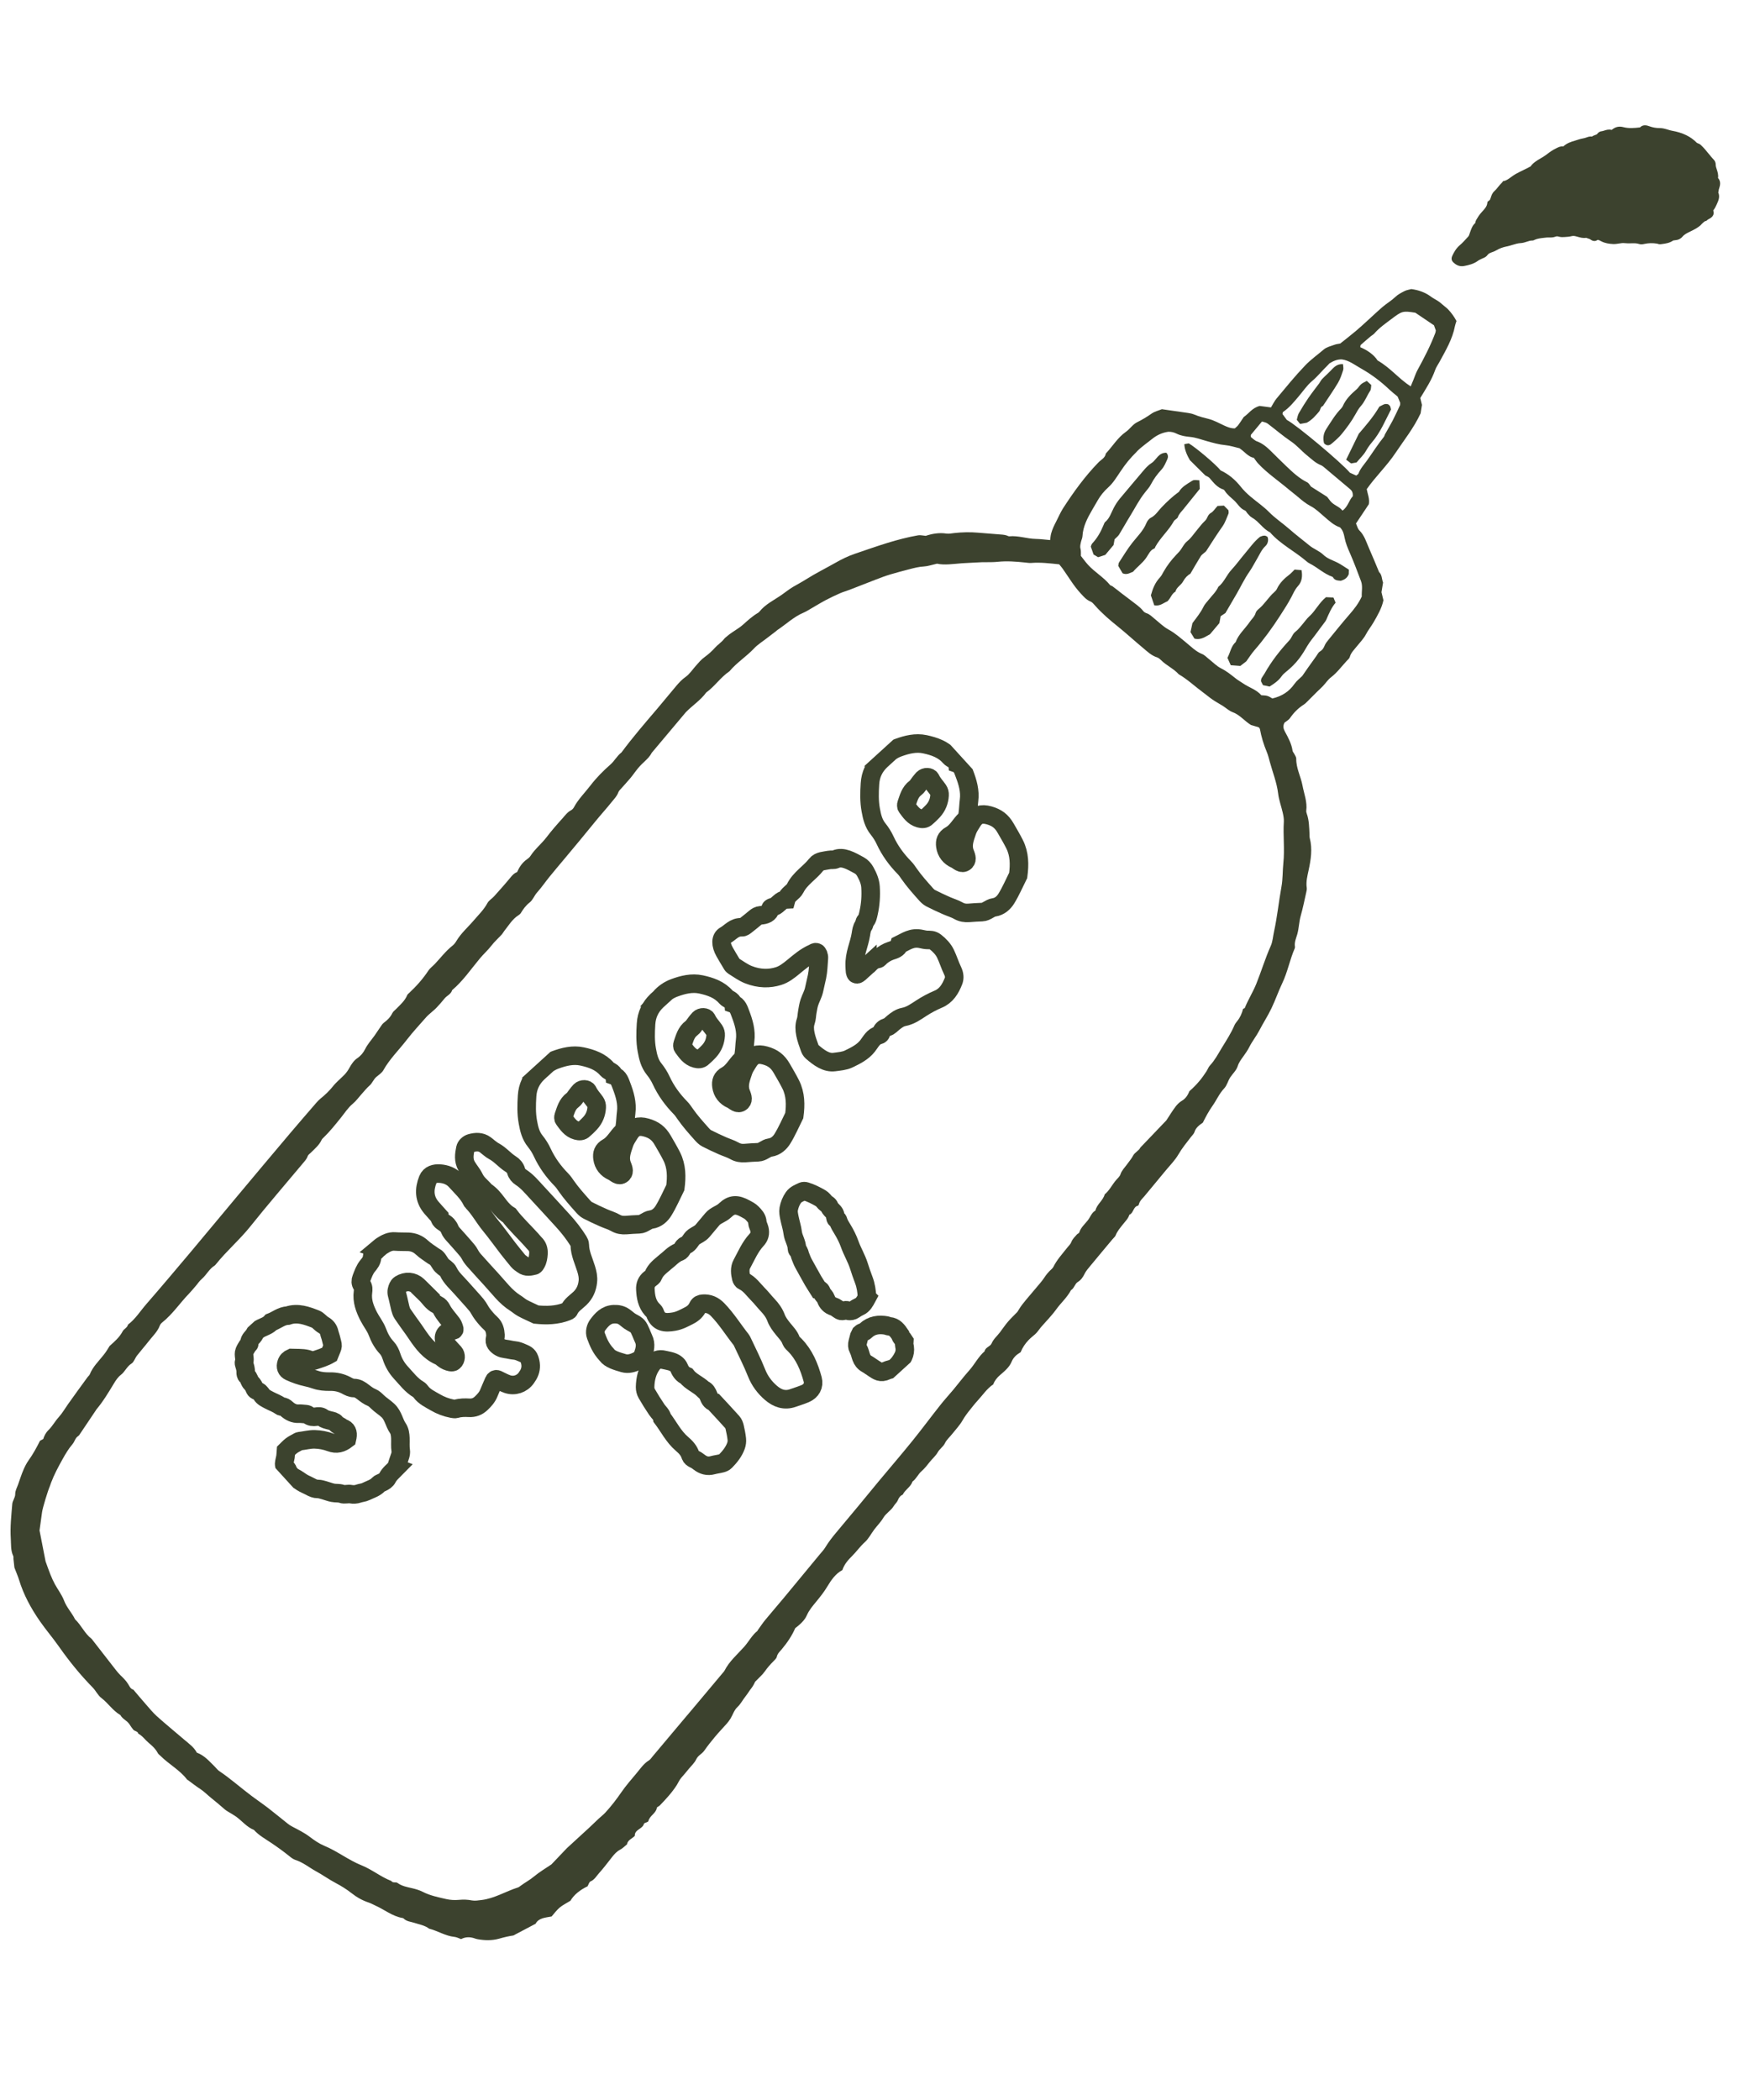 <svg width="662" height="790" viewBox="0 0 662 790" fill="none" xmlns="http://www.w3.org/2000/svg">
<g clip-path="url(#clip0_2195_342)">
<g clip-path="url(#clip1_2195_342)">
<path d="M243.87 685.015C244.347 682.922 246.737 682.135 247.055 680.012C247.113 679.672 247.84 679.461 248.165 679.12C250.496 676.712 252.756 674.267 254.579 671.416C255.143 670.517 255.54 669.501 256.256 668.689C257.246 667.574 258.2 666.428 259.141 665.273C260.094 664.128 261.267 663.063 261.881 661.737C262.561 660.282 264.005 659.749 264.864 658.545C266.144 656.713 267.521 654.961 268.959 653.259C270.374 651.559 271.932 649.957 273.395 648.297C273.879 647.741 274.334 647.12 274.734 646.493C275.637 645.04 276.09 643.295 277.363 642.109C278.656 640.899 279.392 639.328 280.464 638.016C281.235 637.066 281.827 635.987 282.598 635.036C283.358 634.098 283.852 632.917 284.042 632.565C285.628 630.905 286.799 629.94 287.626 628.751C288.601 627.358 289.689 626.101 290.894 624.899C291.414 624.372 292.062 623.79 292.202 623.131C292.471 621.925 293.33 621.212 294.033 620.368C296.122 617.882 297.917 615.212 299.1 612.442C300.962 610.99 302.622 609.535 303.461 607.621C304.335 605.614 305.686 604.065 307.019 602.439C308.512 600.62 309.972 598.794 311.198 596.733C312.647 594.305 314.321 591.902 316.839 590.569C317.603 588.327 319.018 586.75 320.52 585.265C322.184 583.609 323.511 581.672 325.281 580.084C326.733 578.782 327.642 576.906 328.834 575.326C329.956 573.831 331.315 572.493 332.251 570.904C333.282 569.15 335.145 568.211 336.169 566.491C336.602 565.75 337.361 565.157 337.68 564.381C338.069 563.399 338.567 562.629 339.553 562.205C340.45 560.318 342.542 559.325 343.234 557.268C344.656 556.247 345.312 554.527 346.561 553.444C347.777 552.375 348.725 551.163 349.702 549.915C350.67 548.68 351.955 547.627 352.711 546.276C353.438 544.962 354.763 544.229 355.427 542.842C356.043 541.538 357.264 540.513 358.181 539.338C359.5 537.68 360.983 536.119 362.031 534.297C362.848 532.874 363.789 531.596 364.811 530.344C365.74 529.179 366.655 527.981 367.669 526.886C369.606 524.804 371.164 522.345 373.599 520.719C374.127 519.301 375.006 518.195 376.194 517.184C377.857 515.751 379.64 514.296 380.516 512.189C381.172 510.592 382.325 509.551 383.889 508.628C384.655 506.776 385.631 505.383 386.849 504.091C387.632 503.273 388.483 502.594 389.331 501.87C390.158 501.171 390.736 500.183 391.438 499.339C393.382 497.078 395.526 494.944 397.266 492.535C399.044 490.055 401.409 488.023 402.83 485.287C404.079 484.571 404.251 482.918 405.389 482.213C406.644 481.441 407.318 480.41 407.948 479.138C408.494 478.041 409.341 477.073 410.134 476.12C412.9 472.748 415.705 469.429 418.495 466.077C418.896 465.595 419.448 465.177 419.655 464.634C420.249 463.087 421.319 461.876 422.316 460.604C423.224 459.44 424.354 458.401 424.797 456.913C426.412 456.297 426.173 453.935 428.007 453.523C428.182 453.485 428.352 453.157 428.398 452.93C428.715 451.642 429.711 450.838 430.504 449.886C433.214 446.631 435.924 443.376 438.609 440.1C440.205 438.183 441.99 436.383 443.232 434.253C444.617 431.854 446.343 429.78 448.005 427.612C448.453 427.025 449.081 426.467 449.288 425.802C449.801 424.106 451.122 423.206 452.439 422.261C453.541 420.055 454.681 417.901 456.102 415.9C457.601 413.78 458.614 411.337 460.443 409.41C461.561 408.239 461.871 406.517 462.765 405.199C463.696 403.811 465.037 402.641 465.546 401.024C466.011 399.533 466.931 398.38 467.79 397.176C468.591 396.067 469.337 394.974 469.959 393.737C471.015 391.635 472.538 389.78 473.628 387.687C475.095 384.846 476.845 382.18 478.229 379.291C479.736 376.157 480.849 372.858 482.336 369.748C484.326 365.567 485.135 361.016 486.957 356.817C487.059 356.596 487.123 356.323 487.079 356.082C486.803 354.402 487.523 352.9 487.963 351.367C488.59 349.093 488.615 346.685 489.257 344.443C490.075 341.572 490.643 338.657 491.303 335.757C491.437 335.154 491.601 334.515 491.515 333.933C491.184 331.657 491.746 329.512 492.214 327.33C493.074 323.331 493.709 319.307 492.646 315.239C492.525 314.771 492.589 314.252 492.555 313.754C492.417 311.149 492.412 308.532 491.515 306.03C491.394 305.685 491.291 305.293 491.335 304.921C491.757 301.619 490.501 298.593 489.912 295.45C489.278 292.043 487.489 288.921 487.563 285.35C487.579 284.791 487.135 284.197 486.873 283.653C486.666 283.215 486.24 282.82 486.176 282.358C485.791 279.731 484.548 277.472 483.316 275.201C482.767 274.193 482.435 273.12 483.152 271.818C483.774 271.316 484.722 270.839 485.252 270.056C486.669 268.01 488.363 266.318 490.447 264.992C490.963 264.666 491.389 264.204 491.838 263.762C493.065 262.558 494.266 261.312 495.492 260.108C496.187 259.421 496.942 258.784 497.6 258.066C498.626 256.981 499.463 255.657 500.629 254.771C502.93 253.012 504.6 250.687 506.547 248.594C506.963 248.143 507.545 247.689 507.696 247.141C508.135 245.485 509.349 244.394 510.337 243.134C511.495 241.67 512.864 240.319 513.719 238.704C514.592 237.042 515.764 235.61 516.677 234.022C518.206 231.376 519.774 228.66 520.357 225.777C520.059 224.59 519.837 223.63 519.624 222.759C519.846 221.413 520.047 220.192 520.217 219.129C519.686 217.707 519.85 216.211 518.732 215.199C517.482 212.239 516.295 209.251 514.98 206.319C513.93 203.976 513.264 201.441 511.317 199.514C510.668 198.872 510.446 197.789 510.032 196.914C511.688 194.434 513.275 192.061 514.871 189.654C515.248 187.682 514.407 185.798 514.075 183.99C517.465 179.158 521.661 175.221 524.844 170.441C528.055 165.603 531.73 161.09 534.347 155.471C534.481 154.623 534.681 153.402 534.847 152.295C534.614 151.325 534.414 150.485 534.221 149.712C536.31 146.246 538.504 142.949 539.818 139.164C540.179 138.118 540.863 137.197 541.397 136.213C543.761 131.853 546.323 127.598 547.271 122.61C547.383 122.009 547.62 121.431 547.836 120.754C546.113 117.503 543.654 114.965 540.545 113.01C539.824 112.553 539.02 112.17 538.339 111.664C536.101 109.964 533.56 109.093 530.842 108.729C529.952 108.989 529.048 109.094 528.293 109.486C527.103 110.107 525.886 110.686 524.862 111.671C523.439 113.037 521.694 114.054 520.184 115.329C518.2 117.025 516.315 118.824 514.392 120.57C512.92 121.896 511.463 123.255 509.953 124.529C508.06 126.117 506.104 127.632 504.11 129.218C503.444 129.357 502.668 129.406 501.98 129.669C500.59 130.186 498.995 130.532 497.921 131.455C495.596 133.438 493.084 135.205 490.928 137.452C487.136 141.419 483.682 145.667 480.169 149.886C479.326 150.899 478.748 152.133 478.06 153.254C476.459 153.044 474.982 152.856 473.831 152.693C470.923 153.416 469.577 155.745 467.818 156.852C466.995 158.086 466.413 159.03 465.736 159.916C465.379 160.395 464.867 160.764 464.456 161.136C462.909 161.155 461.68 160.621 460.424 160.046C458.505 159.163 456.637 158.097 454.618 157.58C452.816 157.121 451.028 156.694 449.325 155.97C448.525 155.631 447.661 155.442 446.803 155.32C443.63 154.842 440.438 154.41 437.029 153.919C435.848 154.406 434.31 154.758 433.127 155.591C431.401 156.807 429.605 157.884 427.73 158.813C425.983 159.686 425.012 161.367 423.504 162.419C420.374 164.609 418.479 167.89 415.942 170.595C415.681 172.256 414.159 172.908 413.152 173.947C408.02 179.228 403.751 185.165 399.769 191.322C399.312 192.043 398.926 192.825 398.529 193.596C398.132 194.368 397.759 195.159 397.383 195.929C396.998 196.71 396.577 197.462 396.238 198.261C395.899 199.061 395.572 199.87 395.359 200.714C395.153 201.501 395.105 202.319 394.991 203.143C393.083 202.983 391.345 202.741 389.616 202.709C386.257 202.649 383.025 201.407 379.635 201.728C379.303 201.759 378.944 201.48 378.59 201.389C378.122 201.265 377.644 201.153 377.15 201.109C374.063 200.845 370.969 200.638 367.87 200.365C364.893 200.091 361.904 200.175 358.938 200.502C357.946 200.615 356.92 200.842 355.959 200.696C353.169 200.272 350.52 200.781 348.207 201.55C347.04 201.456 346.148 201.203 345.326 201.356C341.412 202.037 337.584 203.055 333.781 204.216C329.632 205.498 325.531 206.942 321.426 208.342C318.942 209.193 316.693 210.301 314.416 211.59C310.657 213.727 306.777 215.641 303.113 217.958C301.545 218.959 299.896 219.812 298.3 220.749C296.832 221.629 295.493 222.698 294.101 223.683C291.182 225.744 287.845 227.252 285.56 230.167C285.41 230.348 285.177 230.481 284.966 230.612C282.928 231.834 281.201 233.417 279.441 234.993C277.7 236.545 275.533 237.578 273.734 239.101C273.259 239.501 272.735 239.861 272.355 240.341C271.37 241.623 269.986 242.452 268.926 243.651C267.784 244.925 266.477 246.103 265.088 247.11C263.738 248.069 262.727 249.309 261.657 250.52C260.426 251.925 259.363 253.57 257.877 254.62C256.505 255.58 255.452 256.724 254.406 257.956C251.993 260.805 249.64 263.705 247.228 266.554C242.621 271.965 237.976 277.325 233.752 283.035C232.064 284.303 231.139 286.248 229.539 287.631C226.837 289.994 224.309 292.564 222.099 295.44C220 298.183 217.482 300.618 215.839 303.72C215.61 304.142 215.212 304.546 214.809 304.761C213.437 305.477 212.548 306.717 211.569 307.82C209.485 310.127 207.417 312.488 205.538 314.965C203.658 317.421 201.184 319.362 199.508 321.988C199.187 322.497 198.667 322.901 198.165 323.259C196.469 324.438 195.381 326.064 194.462 328.075C193.486 328.365 192.755 329.144 192.025 330.047C190.061 332.454 187.968 334.773 185.886 337.102C185.067 338.012 183.88 338.677 183.328 339.708C182.016 342.167 180.039 344.052 178.268 346.13C176.046 348.75 173.39 351.009 171.626 354.011C171.261 354.646 170.749 355.261 170.188 355.713C167.633 357.729 165.7 360.345 163.463 362.688C162.701 363.482 161.759 364.147 161.151 365.049C159.088 368.19 156.622 370.955 153.882 373.511C153.615 373.758 153.292 374 153.165 374.323C152.281 376.465 150.554 377.926 148.996 379.527C148.486 380.042 147.838 380.502 147.549 381.119C146.819 382.634 145.714 383.715 144.399 384.682C143.825 385.102 143.432 385.795 142.998 386.414C142.278 387.426 141.627 388.477 140.917 389.478C139.693 391.194 138.263 392.739 137.304 394.676C136.664 395.96 135.693 397.151 134.391 398.028C133.08 398.916 132.201 400.266 131.417 401.675C130.949 402.531 130.379 403.362 129.721 404.08C128.279 405.615 126.573 406.93 125.274 408.563C123.865 410.329 122.287 411.833 120.544 413.239C119.974 413.704 119.456 414.252 118.972 414.809C115.789 418.486 112.615 422.151 109.467 425.859C102.552 434.043 95.661 442.248 88.794 450.472C83.109 457.252 77.495 464.07 71.798 470.84C66.261 477.417 60.725 483.993 55.081 490.48C52.802 493.094 50.962 496.114 48.149 498.242C47.878 499.426 46.593 499.866 46.13 500.766C44.936 503.059 43.052 504.634 41.221 506.294C40.539 507.482 39.797 508.619 38.958 509.676C37.121 512.005 34.916 514.089 33.783 516.921C33.601 517.361 33.151 517.681 32.866 518.097C30.403 521.497 27.904 524.866 25.5 528.294C24.386 529.877 23.426 531.569 22.112 533.026C20.704 534.569 19.709 536.476 18.205 537.939C17.194 538.934 16.612 540.123 16.271 541.268C15.751 541.55 15.421 541.724 15.05 541.925C13.788 544.447 12.435 546.954 10.765 549.279C9.975 550.376 9.353 551.614 8.821 552.865C8.029 554.675 7.467 556.576 6.789 558.42C6.372 559.583 5.718 560.712 5.728 561.925C5.747 563.35 4.721 564.435 4.616 565.714C4.264 570.035 3.768 574.357 4.056 578.72C4.204 580.945 3.974 583.183 4.979 585.285C5.13 585.595 5.024 586.016 5.058 586.392C5.205 587.76 5.363 589.116 5.421 589.634C6.2 591.69 6.759 592.931 7.155 594.22C8.873 599.855 11.632 604.928 14.98 609.757C17.239 613.025 19.83 616.019 22.109 619.263C25.953 624.749 30.159 629.945 34.84 634.719C36.079 635.976 36.779 637.66 38.144 638.694C40.706 640.643 42.446 643.48 45.279 645.104C46.092 646.678 47.948 647.244 48.822 648.768C49.192 649.402 49.658 649.994 50.113 650.577C50.641 651.241 51.788 651.114 52.048 652.126C53.615 652.941 54.576 654.435 55.902 655.539C57.228 656.643 58.528 657.827 59.352 659.412C59.57 659.837 60.042 660.128 60.386 660.476C63.549 663.64 67.641 665.76 70.391 669.397C70.455 669.491 70.602 669.511 70.708 669.579C72.211 670.667 73.656 671.849 75.229 672.853C76.802 673.856 78.062 675.211 79.503 676.35C81.243 677.716 82.903 679.18 84.595 680.629C85.332 681.264 86.251 681.681 87.09 682.217C87.717 682.616 88.364 682.991 88.961 683.427C91.137 685.055 92.888 687.267 95.511 688.308C97.346 690.346 99.751 691.675 101.993 693.174C104.378 694.771 106.681 696.443 108.905 698.234C109.569 698.786 110.31 699.342 111.114 699.603C114.004 700.519 116.311 702.48 118.925 703.901C121.422 705.265 123.737 706.947 126.277 708.286C128.348 709.378 130.379 710.64 132.216 712.087C134.197 713.655 136.323 714.853 138.711 715.637C139.527 715.908 140.292 716.361 141.082 716.712C144.576 718.253 147.584 720.818 151.497 721.463C151.621 721.485 151.75 721.551 151.824 721.634C152.954 722.778 154.494 722.815 155.906 723.277C157.779 723.896 159.79 724.203 161.419 725.457C164.657 726.275 167.541 728.206 170.947 728.552C171.779 728.631 172.566 729.083 173.428 729.372C175.109 728.505 176.814 728.516 178.528 729.106C178.873 729.23 179.241 729.353 179.603 729.409C182.31 729.908 185.088 729.954 187.695 729.226C189.595 728.685 191.481 728.234 193.087 728.02C195.989 726.496 198.601 725.099 201.461 723.601C202.617 721.379 205.129 721.327 207.471 720.868C208.481 719.729 209.37 718.489 210.486 717.541C211.602 716.592 212.958 715.944 214.56 714.951C215.909 712.645 218.25 710.838 221.003 709.517C221.378 708.87 221.591 707.904 222.127 707.677C223.629 707.049 224.327 705.671 225.309 704.59C227.059 702.659 228.615 700.545 230.233 698.503C231.092 697.422 231.959 696.43 233.234 695.756C234.192 695.268 234.973 694.428 235.824 693.748C236.104 692.063 237.767 691.61 238.773 690.549C238.659 688.087 241.696 688.043 242.211 686.002C242.283 685.695 243.041 685.57 243.476 685.341C243.679 685.244 243.856 685.105 243.96 685.029L243.87 685.015ZM515.747 126.372C516.118 126.048 516.6 125.837 516.911 125.464C518.796 123.297 521.121 121.681 523.404 119.969C527.291 117.04 527.608 116.855 532.369 117.634C534.802 119.272 537.059 120.803 539.373 122.363C539.625 123.042 539.866 123.732 540.061 124.283C539.987 124.69 539.987 124.936 539.897 125.167C538.068 130.012 535.692 134.607 533.199 139.146C532.549 140.319 532.136 141.649 531.627 142.898C531.318 143.662 530.997 144.415 530.614 145.341C526.141 142.475 522.965 138.321 518.16 135.586C516.756 133.397 514.355 131.746 511.655 130.6C511.727 130.17 511.689 129.873 511.811 129.75C513.098 128.597 514.411 127.485 515.724 126.374L515.747 126.372ZM488.394 149.201C490.094 147.208 491.571 144.968 493.547 143.305C495.574 141.605 497.17 139.566 499.043 137.757C499.402 137.423 499.724 137.038 500.049 136.696C501.47 135.797 502.926 135.152 504.678 135.181C507.416 135.521 509.582 137.284 511.93 138.606C515.84 140.799 519.407 143.503 522.664 146.603C523.567 147.456 524.559 148.201 525.695 149.166C525.982 149.875 526.366 150.787 526.666 151.506C526.632 151.988 526.678 152.251 526.576 152.472C525.691 154.368 524.808 156.287 523.853 158.145C522.944 159.899 521.909 161.609 520.954 163.345C520.771 163.662 520.721 164.09 520.5 164.355C518.228 167.159 516.313 170.219 514.22 173.15C513.076 174.77 511.681 176.2 510.987 178.113C510.88 178.412 510.473 178.583 510.121 178.883C509.32 178.521 508.552 178.168 507.751 177.807C504.599 174.041 487.529 159.728 484.025 157.955C483.364 157.057 482.856 156.369 482.385 155.732C482.478 155.401 482.457 155.057 482.604 154.955C484.913 153.407 486.623 151.279 488.394 149.201ZM474.678 158.542C475.425 158.797 476.203 158.893 476.751 159.288C479.717 161.512 482.514 163.963 485.576 166.022C487.855 167.552 489.561 169.646 491.653 171.326C493.288 172.647 494.786 174.158 496.796 174.955C497.132 175.091 497.474 175.294 497.751 175.525C501.09 178.305 504.41 181.109 507.742 183.923C508.429 184.495 508.947 185.172 508.828 186.664C507.374 188.19 507.016 190.606 504.966 192.063C503.682 190.443 501.617 190.03 500.393 188.46C499.938 187.878 499.494 187.284 499.179 186.878C497.121 185.574 495.253 184.386 493.089 183.013C492.765 182.641 492.349 181.744 491.638 181.397C488.57 179.884 486.14 177.555 483.737 175.269C481.882 173.5 480.055 171.673 478.231 169.868C476.639 168.299 474.987 166.801 472.8 166.021C471.924 165.7 471.206 164.919 470.501 164.393C470.519 163.979 470.422 163.654 470.543 163.509C471.876 161.884 473.223 160.29 474.668 158.554L474.678 158.542ZM427.611 169.818C429.376 168.041 431.422 166.663 433.341 165.117C435.052 163.724 437.11 162.723 439.41 162.412C440.518 162.356 441.567 162.616 442.606 163.134C444.169 163.904 445.864 164.173 447.64 164.344C449.707 164.534 451.713 165.286 453.726 165.86C456.117 166.543 458.495 167.217 461.012 167.455C462.732 167.621 464.421 168.19 466.219 168.605C468.176 169.908 469.44 171.797 471.618 172.222C472.162 172.941 472.621 173.69 473.202 174.316C476.672 178.042 480.906 180.852 484.77 184.13C485.819 185.003 486.918 185.816 487.957 186.701C489.552 188.07 491.134 189.407 493.052 190.412C494.901 191.38 496.456 192.919 498.064 194.298C499.951 195.93 501.765 197.625 504.015 198.355C505.205 199.549 505.473 200.895 505.74 202.24C506.143 204.331 506.966 206.261 507.822 208.199C509.314 211.604 510.604 215.107 511.925 218.595C512.647 220.523 512.106 222.522 512.207 224.361C511.001 227.011 509.323 229.125 507.509 231.207C504.807 234.306 502.25 237.525 499.644 240.703C499.092 241.367 498.534 242.086 498.227 242.871C497.836 243.832 497.346 244.567 496.404 245.11C495.834 245.452 495.505 246.239 495.08 246.824C494.062 248.242 493.042 249.639 492.047 251.055C491.336 252.056 490.66 253.065 489.813 254.278C488.956 255.136 487.715 256.063 486.888 257.252C484.849 260.168 482.122 261.899 478.577 262.724C478.027 262.429 477.406 261.973 476.719 261.769C476.02 261.554 475.255 261.591 474.411 261.501C472.602 259.383 469.86 258.631 467.614 257.088C466.688 256.459 465.713 255.913 464.837 255.225C463.085 253.848 461.397 252.443 459.332 251.418C457.582 250.553 456.161 249.023 454.59 247.797C453.81 247.188 453.091 246.385 452.189 246.022C449.796 245.071 448.072 243.269 446.147 241.707C444.029 239.985 442.023 238.152 439.574 236.827C437.629 235.78 435.997 234.136 434.265 232.735C433.303 231.954 432.461 231.028 431.211 230.641C430.763 230.493 430.279 230.192 429.988 229.806C428.752 228.226 427.086 227.187 425.549 225.968C424.395 225.049 423.194 224.212 422.03 223.305C420.855 222.387 419.69 221.458 418.482 220.555C418.195 220.336 417.735 220.3 417.522 220.041C415.128 217.13 411.803 215.24 409.279 212.485C408.288 211.395 407.419 210.182 406.563 209.102C406.529 208.114 406.647 207.212 406.417 206.409C406.144 205.487 406.426 204.681 406.595 203.842C406.741 203.127 407.122 202.423 407.156 201.696C407.351 197.98 409.037 194.852 410.835 191.736C411.507 190.561 412.225 189.403 412.876 188.23C413.901 186.41 415.306 184.722 416.86 183.321C418.743 181.623 419.985 179.493 421.35 177.486C423.458 174.341 424.879 172.585 427.675 169.79L427.611 169.818ZM36.142 530.295C38.786 527.169 40.813 523.753 42.864 520.357C43.57 519.19 44.383 517.968 45.435 517.171C47.029 515.967 47.695 513.99 49.456 512.904C50.394 512.317 50.773 510.857 51.531 509.896C52.986 508.026 54.562 506.255 56.017 504.385C57.463 502.526 59.242 500.904 60.102 498.62C60.273 498.17 60.624 497.748 61.007 497.435C64.932 494.313 67.678 490.108 71.129 486.551C71.974 485.683 72.723 484.734 73.52 483.826C74.327 482.906 74.997 481.831 75.886 481.081C77.663 479.56 78.672 477.318 80.706 476.051C80.917 475.921 81.088 475.716 81.226 475.525C85.265 470.477 90.216 466.271 94.263 461.189C100.628 453.2 107.318 445.482 113.864 437.643C114.577 436.787 115.352 436.003 115.739 434.876C115.913 434.348 116.514 433.97 116.943 433.552C118.423 432.069 120.061 430.738 120.962 428.773C121.146 428.356 121.574 428.038 121.899 427.696C124.2 425.448 126.187 422.938 128.208 420.436C129.65 418.656 130.882 416.661 132.705 415.157C133.938 414.142 134.893 412.774 135.975 411.572C136.977 410.467 137.904 409.28 139.018 408.309C140.07 407.389 140.479 406.015 141.511 405.118C142.439 404.298 143.612 403.601 144.186 402.568C146.59 398.282 150.111 394.886 153.057 391.052C155.338 388.093 157.895 385.364 160.356 382.554C160.92 381.901 161.629 381.369 162.255 380.788C162.904 380.205 163.591 379.675 164.189 379.029C165.215 377.944 166.226 376.827 167.144 375.652C168.041 374.5 169.643 373.997 170.068 372.432C174.174 368.972 177.153 364.511 180.557 360.446C181.902 358.83 183.48 357.45 184.765 355.784C185.969 354.215 187.463 352.886 188.81 351.415C189.123 351.064 189.327 350.622 189.616 350.25C191.327 348.122 192.687 345.703 195.101 344.201C195.406 344.006 195.727 343.743 195.9 343.438C196.789 341.953 197.778 340.593 199.182 339.495C200.451 338.51 200.948 336.883 202.03 335.681C203.688 333.837 205.081 331.771 206.643 329.846C208.604 327.417 210.627 325.06 212.625 322.661C216.368 318.164 220.146 313.674 223.817 309.117C225.839 306.616 228.017 304.244 230.036 301.721C230.965 300.555 232.052 299.52 232.563 298.048C232.758 297.495 233.272 297.025 233.675 296.565C234.815 295.269 236.004 294.013 237.108 292.686C238.141 291.445 239.043 290.092 240.066 288.863C240.849 287.922 241.753 287.082 242.644 286.232C243.578 285.356 244.515 284.401 245.167 283.128L257.936 267.936C260.407 265.36 263.505 263.428 265.621 260.495C268.861 258.171 271.053 254.729 274.38 252.498C277.09 249.243 280.726 246.983 283.619 243.901C285.04 242.39 286.888 241.274 288.54 239.976C289.705 239.067 290.893 238.179 292.08 237.268C292.184 237.192 292.24 237.075 292.357 237.009C295.666 234.824 298.539 232.011 302.25 230.446C303.161 230.062 304.003 229.517 304.86 229.027C306.786 227.915 308.683 226.739 310.649 225.702C312.402 224.773 314.207 223.928 316.017 223.128C317.151 222.623 318.36 222.323 319.521 221.861C322.879 220.573 326.22 219.232 329.578 217.945C331.321 217.273 333.054 216.613 334.843 216.082C337.217 215.364 339.633 214.742 342.037 214.11C343.832 213.645 345.638 213.168 347.534 213.073C349.008 212.994 350.442 212.473 352.45 212.022C355.202 212.639 358.53 212.123 361.87 211.863C363.728 211.715 365.61 211.71 367.446 211.564C370.055 211.348 372.65 211.59 375.243 211.319C378.73 210.956 382.197 211.23 385.649 211.593C386.381 211.671 387.128 211.803 387.869 211.747C391.364 211.472 394.811 211.892 398.398 212.266C398.838 212.816 399.323 213.362 399.745 213.958C401.958 217.086 403.89 220.43 406.532 223.262C407.62 224.433 408.62 225.633 410.181 226.259C410.828 226.512 411.357 227.177 411.841 227.723C414.476 230.712 417.484 233.278 420.585 235.757C423.784 238.338 426.802 241.136 429.971 243.754C431.586 245.099 433.105 246.608 435.215 247.262C435.777 247.445 436.298 247.898 436.738 248.326C438.737 250.337 441.437 251.483 443.359 253.613C446.712 255.568 449.519 258.252 452.624 260.53C453.805 261.391 454.906 262.348 456.118 263.173C457.342 264.008 458.654 264.713 459.917 265.499C461.171 266.298 462.319 267.396 463.679 267.896C466.352 268.876 468.031 271.151 470.522 272.695C471.404 272.959 472.469 273.274 473.499 273.581C473.656 273.834 473.863 274.027 473.905 274.245C474.441 277.182 475.302 280.021 476.457 282.779C476.981 284.011 477.281 285.343 477.646 286.646C478.718 290.581 480.257 294.372 480.755 298.481C481.045 300.928 481.94 303.285 482.484 305.697C482.728 306.778 482.955 307.926 482.899 309.023C482.563 314.233 483.262 319.449 482.713 324.646C482.405 327.615 482.543 330.587 482 333.544C480.987 339.15 480.425 344.827 479.209 350.407C478.806 352.215 478.717 354.162 477.966 355.823C475.886 360.48 474.428 365.37 472.53 370.077C471.277 373.176 469.474 376.003 468.22 379.103C468.158 379.276 467.797 379.342 467.574 379.463C467.139 381.163 466.459 382.74 465.337 384.112C464.945 384.582 464.558 385.097 464.319 385.653C463.017 388.713 461.187 391.475 459.473 394.294C458.128 396.523 456.924 398.827 455.118 400.752C454.54 401.373 454.253 402.257 453.785 402.99C452.097 405.606 450.178 408.01 447.382 410.437C446.866 411.743 446.059 413.154 444.612 414.01C442.698 415.132 441.651 416.954 440.472 418.688C439.854 419.602 439.282 420.534 438.716 421.41L428.926 431.651C428.328 432.909 426.89 433.386 426.226 434.649C425.6 435.843 424.682 436.896 423.892 437.993C423.032 439.196 421.934 440.221 421.447 441.714C421.194 442.483 420.464 443.14 419.887 443.783C418.332 445.53 417.365 447.746 415.52 449.251C414.898 451.591 412.583 452.95 412.022 455.341C410.538 456.167 410.123 457.842 409.121 459.07C407.961 460.513 406.516 461.759 405.928 463.617C405.832 463.904 405.332 464.039 405.089 464.306C404.292 465.215 403.406 466.009 402.949 467.22C402.664 468.003 401.942 468.626 401.414 469.31C399.599 471.636 397.56 473.817 396.233 476.489C396.063 476.816 395.824 477.128 395.545 477.365C394.43 478.336 393.529 479.443 392.718 480.686C391.908 481.93 390.872 483.027 389.92 484.195C389.047 485.244 388.14 486.285 387.267 487.334C386.313 488.479 385.313 489.606 384.42 490.802C383.744 491.688 383.198 492.662 382.66 493.48C381.46 494.726 380.279 495.825 379.221 497.047C378.083 498.365 377.114 499.824 376.08 501.188C375.056 502.541 373.697 503.634 372.991 505.291C372.459 506.543 370.627 506.733 370.345 508.273C367.98 510.305 366.626 513.158 364.574 515.451C362.502 517.768 360.626 520.267 358.638 522.655C356.962 524.668 355.178 526.591 353.572 528.643C350.057 533.085 346.677 537.661 343.114 542.063C338.971 547.187 334.661 552.193 330.436 557.269C327.887 560.331 325.373 563.423 322.836 566.496C320.126 569.751 317.416 573.006 314.694 576.251C313.107 578.134 311.601 580.065 310.325 582.187C309.811 583.025 309.098 583.758 308.466 584.518C303.873 590.084 299.283 595.672 294.666 601.218C292.438 603.895 290.139 606.533 287.923 609.22C286.889 610.461 286.01 611.812 285.061 613.124C284.981 613.22 284.985 613.387 284.89 613.451C282.824 615.099 281.649 617.468 279.942 619.395C277.357 622.305 274.315 624.855 272.513 628.417C272.343 628.745 272.056 629.016 271.825 629.293C267.989 633.877 264.131 638.462 260.295 643.046C259.582 643.902 258.835 644.75 258.123 645.606C253.873 650.661 249.624 655.717 245.374 660.773C244.973 661.255 244.613 661.834 244.117 662.135C242.133 663.341 240.891 665.226 239.466 666.938C237.489 669.313 235.439 671.628 233.699 674.16C231.861 676.834 229.9 679.386 227.711 681.769C226.963 682.595 226.065 683.256 225.244 684.022C224.074 685.109 222.917 686.229 221.616 687.473L213.21 695.192C211.076 697.437 209.195 699.402 207.407 701.281C205.174 702.81 202.899 704.121 200.923 705.783C199.289 707.158 197.428 708.119 195.739 709.387C195.448 709.614 195.137 709.866 194.789 709.964C190.201 711.431 186.02 714.074 181.152 714.675C179.929 714.82 178.635 715.05 177.456 714.824C175.833 714.493 174.26 714.47 172.647 714.617C171.035 714.765 169.446 714.687 167.831 714.323C164.803 713.619 161.764 713.028 158.97 711.579C157.766 710.965 156.428 710.586 155.106 710.262C153.16 709.805 151.203 709.482 149.544 708.264C148.863 707.758 147.764 708.416 147.179 707.5C143.232 705.99 139.936 703.205 136.029 701.647C131.069 699.661 126.873 696.29 121.931 694.258C120.008 693.454 118.224 692.213 116.56 690.951C114.465 689.349 112.134 688.226 109.84 687.01C109.301 686.725 108.769 686.383 108.289 686.004C105.851 684.077 103.452 682.08 100.995 680.177C98.957 678.603 96.809 677.162 94.752 675.613C90.602 672.506 86.732 669.039 82.412 666.137C81.808 665.735 81.369 665.085 80.843 664.565C78.801 662.579 76.98 660.329 74.017 659.229C72.984 657.185 71.01 655.828 69.222 654.299C65.824 651.368 62.336 648.546 59.01 645.553C57.457 644.158 56.134 642.485 54.743 640.919C53.19 639.156 51.689 637.356 50.165 635.557C49.07 635.278 48.696 634.232 48.202 633.453C47.392 632.146 46.341 631.128 45.266 630.09C44.643 629.49 44.102 628.815 43.573 628.15C40.532 624.251 37.504 620.362 34.473 616.451C31.84 614.464 30.593 611.303 28.23 609.091C27.048 606.637 25.087 604.678 24.101 602.061C23.279 599.886 21.789 597.973 20.665 595.915C20.01 594.716 19.451 593.475 18.944 592.196C18.297 590.595 17.745 588.953 17.136 587.282C16.443 583.725 15.732 580.092 14.87 575.659C15.108 573.878 15.463 571.294 15.829 568.721C16.075 567.028 17.988 560.782 18.706 559.135C18.899 558.683 19.021 558.193 19.202 557.731C20.351 554.707 21.852 551.874 23.421 549.058C24.569 546.992 25.753 544.957 27.305 543.167C27.847 542.516 28.124 541.644 28.615 540.93C28.87 540.551 29.28 540.279 29.754 539.857L36.166 530.315L36.142 530.295Z" fill="#3C422E"/>
<path d="M447.46 172.99C449.493 175.009 451.246 176.754 453.364 178.844C453.647 179.018 454.565 179.313 455.08 179.945C456.529 181.662 457.901 183.397 460.151 184.127C460.358 184.197 460.557 184.424 460.688 184.634C461.625 186.108 463.011 187.14 464.265 188.306C465.593 189.555 466.456 191.314 468.292 192.026C468.696 192.179 468.897 192.795 469.241 193.142C469.757 193.674 470.228 194.311 470.86 194.654C473.476 196.097 474.97 198.912 477.684 200.212C481.643 204.774 487.152 207.4 491.619 211.302C491.909 211.543 492.228 211.748 492.556 211.919C495.545 213.427 497.995 215.855 501.205 216.976C501.297 217.012 501.386 217.126 501.44 217.233C502.104 218.397 503.269 218.347 504.337 218.46C505.582 218.068 506.693 217.543 507.307 215.972C507.318 215.492 507.34 214.755 507.352 214.275C505.662 213.215 504.36 212.254 502.938 211.56C501.166 210.697 499.217 210.095 497.786 208.7C496.235 207.205 494.18 206.535 492.554 205.202C490.061 203.146 487.466 201.212 485.043 199.072C482.535 196.861 479.74 195.045 477.371 192.644C475.295 190.528 472.79 188.83 470.509 186.911C469.086 185.727 467.778 184.454 466.606 182.968C464.592 180.435 462.117 178.333 459.127 176.947C457.319 174.706 450.155 168.599 447.147 166.769C446.665 166.858 446.051 166.959 445.47 167.067C445.542 168.828 446.215 170.79 447.49 172.953L447.46 172.99Z" fill="#3C422E"/>
<path d="M442.13 222.523C442.545 220.848 444.228 220.126 444.96 218.756C445.715 217.384 446.68 216.371 447.732 215.818C449.139 213.417 450.359 211.289 451.65 209.2C451.971 208.692 452.529 208.34 452.981 207.92C453.248 207.673 453.575 207.476 453.76 207.18C455.759 204.068 457.746 200.946 459.885 197.91C460.861 196.517 461.384 194.81 462.074 193.22C462.213 192.907 462.086 192.495 462.079 191.939C461.575 191.417 460.974 190.815 460.359 190.18C459.55 190.221 458.819 190.266 457.965 190.31C456.981 191.369 456.367 192.45 455.444 192.947C454.191 193.618 454.217 195.008 453.282 195.862C452.007 197.026 450.994 198.489 449.867 199.817C448.834 201.059 447.926 202.467 446.68 203.45C445.256 204.571 444.683 206.217 443.562 207.489C443.229 207.864 442.882 208.208 442.537 208.574C440.656 210.539 439.012 212.661 437.669 215.034C437.248 215.785 436.854 216.601 436.276 217.222C434.51 219.099 433.591 221.355 432.891 223.936C433.3 225.113 433.728 226.388 434.159 227.686C436.38 228.106 437.753 226.677 439.133 226.173C440.408 224.886 440.74 223.285 442.12 222.536L442.13 222.523Z" fill="#3C422E"/>
<path d="M471.777 244.658C475.356 240.555 478.541 236.164 481.477 231.608C482.94 229.335 484.436 227.049 485.698 224.65C486.448 223.233 487.046 221.731 488.15 220.527C489.732 218.823 489.96 216.808 489.555 214.45C488.691 214.384 487.872 214.315 486.952 214.243C486.123 215.043 485.641 215.621 485.059 216.076C483.079 217.571 481.328 219.257 480.269 221.559C480.074 221.989 479.697 222.369 479.326 222.693C477.139 224.608 475.696 227.224 473.426 229.069C472.96 229.457 472.462 229.981 472.302 230.542C471.907 231.948 470.829 232.826 470.062 233.943C468.324 236.497 465.87 238.537 464.773 241.522C463.012 243.098 462.771 245.448 461.683 247.441C462.089 248.351 462.481 249.228 462.928 250.212C464.229 250.316 465.451 250.394 466.539 250.484C467.549 249.712 468.423 249.03 468.776 248.753C470.012 247.047 470.799 245.783 471.767 244.67L471.777 244.658Z" fill="#3C422E"/>
<path d="M441.514 196.057C441.859 195.446 442.811 195.136 443.033 194.525C443.477 193.282 444.358 192.444 445.141 191.503C447.174 189.012 449.172 186.49 451.273 183.892C451.22 182.827 451.176 181.729 451.123 180.664C448.97 180.504 448.97 180.504 448.136 181.015C446.377 182.123 444.53 183.116 443.432 184.998C441.019 186.745 438.875 188.757 436.833 190.915C435.562 192.245 434.621 193.891 432.852 194.765C432.149 195.119 431.515 195.979 431.206 196.743C430.027 199.68 427.748 201.804 425.863 204.215C424.049 206.542 422.511 209.1 420.9 211.575C420.715 211.87 420.731 212.292 420.615 212.849C421.156 213.768 421.765 214.827 422.252 215.64C423.887 216.348 424.945 215.494 426.176 215.069C427.692 213.249 429.714 211.85 431.131 209.804C432.018 208.543 432.591 206.897 434.26 206.266C434.433 206.205 434.467 205.846 434.581 205.635C436.514 202.161 439.603 199.528 441.534 196.032L441.514 196.057Z" fill="#3C422E"/>
<path d="M460.968 230.515C462.413 228.044 463.781 225.713 465.138 223.372C466.733 220.598 468.093 217.689 469.936 215.058C471 213.535 471.826 211.856 472.784 210.265C473.789 208.591 474.481 206.779 476.001 205.37C476.802 204.628 477.255 203.25 476.783 201.979C475.814 201.132 474.882 201.54 473.946 201.904C471.684 203.715 470.052 206.092 468.201 208.266C466.523 210.258 464.992 212.392 463.217 214.303C461.35 216.3 460.438 218.99 458.257 220.727C457.437 222.595 455.933 223.935 454.706 225.507C454.018 226.383 453.169 227.207 452.701 228.185C451.616 230.445 450.03 232.35 448.523 234.382C448.262 235.553 447.994 236.758 447.785 237.768C448.362 238.718 448.818 239.445 449.279 240.216C451.768 240.88 453.534 239.37 455.141 238.544C456.506 236.904 457.632 235.576 458.658 234.368C458.854 233.348 459 232.51 459.134 231.785C459.889 231.271 460.508 230.846 460.992 230.535L460.968 230.515Z" fill="#3C422E"/>
<path d="M415.778 196.24C415.426 196.539 415.264 197.077 415.071 197.529C414.034 200.075 412.702 202.436 410.792 204.459C410.56 204.714 410.486 205.122 410.283 205.586C410.617 206.558 410.979 207.594 411.337 208.586C411.974 208.974 412.492 209.283 413.033 209.59C414.061 209.262 414.991 208.954 415.738 208.719C416.912 207.308 417.948 206.088 418.851 205.003C419.031 204.051 419.166 203.326 419.244 202.84C419.926 202.143 420.553 201.684 420.922 201.094C422.349 198.791 423.645 196.4 425.082 194.086C426.896 191.146 428.439 188.042 430.617 185.303C431.426 184.283 432.388 183.226 432.954 182.105C433.993 180.071 435.336 178.311 436.855 176.657C437.909 175.514 438.429 174.13 439.053 172.792C439.426 172 439.446 171.119 438.714 170.305C437.405 170.236 436.366 170.821 435.483 171.759C434.722 172.575 434.068 173.582 433.162 174.155C431.855 174.965 430.898 176.066 429.932 177.201C427.06 180.627 424.151 184.023 421.281 187.471C420.327 188.617 419.536 189.836 418.846 191.18C417.957 192.91 417.37 194.891 415.812 196.248L415.778 196.24Z" fill="#3C422E"/>
<path d="M492.522 231.779C491.514 232.695 490.751 233.857 489.854 234.885C489.037 235.818 488.274 236.857 487.294 237.592C486.148 238.455 485.897 239.859 484.964 240.857C481.415 244.68 478.203 248.783 475.637 253.361C475.281 253.984 474.81 254.551 474.479 255.194C474.318 255.509 474.354 255.907 474.296 256.246C474.552 256.724 474.771 257.172 475.054 257.714C475.838 257.877 476.679 258.067 477.531 258.245C479.258 257.152 480.896 256.066 482.066 254.366C482.49 253.76 483.066 253.239 483.636 252.775C488.047 249.242 489.801 246.252 491.786 242.863C492.779 241.179 494.054 239.77 495.17 238.209C496.168 236.815 497.223 235.448 498.245 234.074C498.474 233.774 498.703 233.475 498.849 233.127C499.834 230.865 500.763 228.597 502.361 226.702C502.071 225.971 501.842 225.413 501.558 224.748C500.54 224.697 499.568 224.663 498.762 224.625C496.148 226.736 494.846 229.673 492.554 231.765L492.522 231.779Z" fill="#3C422E"/>
<path d="M504.61 153.48C502.303 155.785 500.698 158.571 498.917 161.274C497.695 163.134 497.59 164.904 498.012 166.725C499.049 167.834 500.041 167.598 500.826 166.925C502.232 165.727 503.679 164.503 504.817 163.062C506.598 160.85 508.304 158.555 509.683 156.09C510.353 154.893 511.011 153.685 511.9 152.691C513.416 150.993 514.144 148.843 515.378 146.992C515.74 146.436 515.661 145.574 515.781 144.817C515.271 144.351 514.82 143.936 514.103 143.277C513.224 143.77 512.513 144.035 511.987 144.496C511.336 145.056 510.911 145.886 510.26 146.447C508.11 148.27 506.151 150.231 505.021 152.863C504.919 153.084 504.76 153.299 504.586 153.46L504.61 153.48Z" fill="#3C422E"/>
<path d="M492.283 149.452C490.956 151.389 489.724 153.384 488.54 155.42C488.127 156.137 488.021 157.049 487.764 157.896C488.204 158.447 488.57 158.914 488.998 159.455C490.006 159.273 490.982 159.106 491.541 158.999C493.671 157.813 494.9 156.264 496.178 154.777C496.72 154.126 496.597 153.023 497.603 152.697C499.49 149.818 501.481 146.985 503.249 144.028C504.128 142.555 504.675 140.867 505.205 139.226C505.423 138.571 505.184 137.78 505.156 136.981C503.563 136.859 502.418 137.498 501.418 138.503C500.806 139.116 500.218 139.749 499.594 140.352C498.827 141.101 498.012 141.811 497.271 142.602C496.855 143.053 496.596 143.633 496.241 144.134C494.933 145.902 493.554 147.632 492.305 149.45L492.283 149.452Z" fill="#3C422E"/>
<path d="M511.117 163.096C509.317 166.803 507.872 169.764 506.334 172.912C506.956 173.39 507.613 173.876 508.188 174.313C508.987 174.162 509.59 174.052 510.259 173.935C511.574 172.355 512.901 171.153 513.735 169.685C514.428 168.485 515.172 167.37 516.06 166.353C519.251 162.642 521.037 158.168 523.208 154.015C523.059 153.483 523.035 153.095 522.85 152.778C522.677 152.471 522.345 152.256 522.186 152.104C520.804 151.606 519.925 152.466 518.813 152.969C516.573 156.861 513.532 160.269 511.119 163.118L511.117 163.096Z" fill="#3C422E"/>
</g>
<g clip-path="url(#clip2_2195_342)">
<path d="M249.931 474.975C251.869 473.467 253.302 471.667 255.483 470.876C256.673 470.441 256.641 468.849 257.895 468.39C259.377 467.843 259.815 466.113 260.962 465.273C262.016 464.501 263.341 464.063 264.231 462.997C265.47 461.527 266.7 460.049 267.948 458.571C269.234 457.059 271.253 456.671 272.693 455.291C275.173 452.897 277.156 452.883 280.326 454.622C281.241 455.12 282.167 455.556 282.916 456.342C283.844 457.323 284.776 458.215 284.865 459.738C284.915 460.598 285.43 461.426 285.639 462.293C285.996 463.829 285.739 465.121 284.554 466.387C282.108 469.024 280.719 472.371 279.028 475.481C278.168 477.048 278.373 478.978 278.816 480.759C278.923 481.157 279.221 481.653 279.571 481.812C281.975 482.917 283.383 485.099 285.157 486.88C286.42 488.154 287.505 489.589 288.739 490.889C290.102 492.31 291.217 493.854 291.908 495.7C292.487 497.254 293.489 498.561 294.519 499.842C295.633 501.234 296.932 502.474 297.547 504.235C297.775 504.898 298.447 505.412 298.967 505.945C302.522 509.569 304.375 514.077 305.678 518.863C306.295 521.134 305.169 523.234 302.855 524.198C301.352 524.833 299.784 525.305 298.249 525.849C295.079 526.978 292.375 525.976 289.996 523.926C287.618 521.876 285.776 519.441 284.578 516.419C282.997 512.415 281.015 508.57 279.197 504.662C279.076 504.397 278.928 504.122 278.751 503.891C275.799 500.162 273.301 496.088 269.953 492.635C268.334 490.969 266.617 490.245 264.413 490.374C263.616 490.417 262.887 490.723 262.568 491.44C261.851 493.015 260.74 494.043 259.193 494.837C257.344 495.787 255.602 496.759 253.459 497.123C250.181 497.684 247.545 497.507 246.333 493.833C246.161 493.307 245.59 492.905 245.2 492.458C243.3 490.314 242.887 487.687 242.745 484.983C242.658 483.424 243.16 482.045 244.458 481.034C244.93 480.672 245.528 480.298 245.713 479.789C246.559 477.569 248.397 476.27 249.914 474.974L249.931 474.975Z" stroke="#3C432E" stroke-width="6.977" stroke-miterlimit="10"/>
<path d="M264.602 522.654C262.524 520.69 259.879 519.753 258.211 517.602C256.836 517.011 256.019 515.963 255.458 514.579C254.889 513.186 253.655 512.467 252.245 512.062C251.434 511.827 250.6 511.699 249.77 511.499C247.942 511.047 246.425 511.575 245.31 513.068C243.403 515.641 242.71 518.627 242.643 521.759C242.632 522.572 242.858 523.476 243.262 524.182C244.443 526.247 245.725 528.255 247.044 530.228C247.736 531.27 248.834 532.045 249.066 533.387C251.532 536.62 253.313 540.356 256.482 543.068C257.857 544.24 259.16 545.579 259.717 547.427C259.934 548.134 260.496 548.527 261.178 548.844C261.808 549.124 262.397 549.527 262.939 549.954C264.473 551.169 266.129 551.658 268.066 551.123C269.142 550.825 270.282 550.709 271.368 550.42C271.892 550.284 272.475 550.043 272.842 549.659C274.512 547.95 276.018 546.1 276.831 543.825C277.108 543.061 277.231 542.147 277.144 541.339C276.983 539.813 276.67 538.288 276.321 536.78C276.164 536.121 275.885 535.402 275.435 534.908C273.186 532.382 270.863 529.923 268.567 527.44C267.324 527.105 266.891 526.048 266.483 525.02C266.069 523.946 265.56 522.994 264.603 522.636L264.602 522.654Z" stroke="#3C432E" stroke-width="6.977" stroke-miterlimit="10"/>
<path d="M239.508 512.017C240.503 511.572 241.451 510.777 241.851 509.679C242.56 507.685 243.084 505.655 242.066 503.562C241.699 502.803 241.433 502.005 241.085 501.229C240.035 498.857 239.956 498.639 237.56 497.357C236.531 496.809 235.764 496.022 234.856 495.381C233.681 494.54 232.435 494.259 230.922 494.322C227.995 494.444 226.307 496.356 224.82 498.359C224.056 499.395 223.615 501.009 224.122 502.373C225.005 504.71 225.893 507.092 228.224 509.595C229.413 511.276 232.006 511.987 234.57 512.742C236.298 513.233 237.957 512.713 239.489 512.034L239.508 512.017Z" stroke="#3C432E" stroke-width="6.977" stroke-miterlimit="10"/>
<path d="M326.122 488.033C325.368 489.435 324.669 490.823 323.245 491.471C322.506 491.802 321.862 492.201 321.207 492.662C320.625 493.072 319.924 493.164 319.222 493.087C319.124 493.073 319.037 493.016 318.95 492.976C317.972 492.501 316.945 493.453 316.039 492.947C315.177 492.469 314.47 491.748 313.51 491.444C312.067 490.983 311.141 489.966 310.677 488.613C310.394 487.796 309.782 487.33 309.348 486.666C308.931 486.039 308.932 485.066 307.89 484.99C307.217 483.914 306.498 482.862 305.862 481.769C304.63 479.648 303.49 477.477 302.286 475.349C301.758 474.413 301.395 473.377 300.996 472.376C300.708 471.648 300.685 470.816 300.032 470.25C299.895 470.136 299.754 469.906 299.753 469.736C299.79 467.603 298.435 465.834 298.175 463.749C297.936 461.8 297.292 459.912 296.909 457.973C296.7 456.918 296.467 455.782 296.658 454.755C296.953 453.223 297.524 451.713 298.452 450.408C299.294 449.215 300.656 448.743 301.889 448.148C302.209 447.994 302.7 448.008 303.061 448.123C305.051 448.734 306.9 449.678 308.692 450.709C309.362 451.089 309.857 451.782 310.392 452.37C310.902 452.93 311.716 453.093 312.014 453.982C312.248 454.69 312.982 455.233 313.499 455.838C313.82 456.228 314.123 456.618 314.143 457.146C314.173 457.835 314.103 458.582 315.048 458.796C315.163 458.828 315.24 459.1 315.294 459.272C315.642 460.423 316.285 461.391 316.898 462.402C317.968 464.158 318.916 466.043 319.603 467.978C320.597 470.775 322.166 473.323 323.06 476.161C323.611 477.946 324.243 479.709 324.902 481.464C325.681 483.519 326.01 485.66 326.113 488.023L326.122 488.033Z" stroke="#3C432E" stroke-width="6.977" stroke-miterlimit="10"/>
<path d="M323.704 501.622C324.497 500.9 324.786 501.284 325.59 500.535C327.852 498.39 330.574 498.062 333.488 498.583C333.816 498.643 334.118 498.863 334.439 498.878C336.54 499.03 337.585 500.552 338.621 502.084C338.762 503.082 339.668 503.571 340.164 504.416C340.149 504.755 340.076 505.162 340.093 505.556C340.11 505.968 340.225 506.375 340.294 506.789C340.454 507.958 340.278 509.057 339.78 510.142C339.044 511.751 337.802 513.461 336.488 514.436C336.164 514.68 335.756 514.812 335.366 514.946C334.739 515.158 334.055 515.269 333.461 515.553C331.223 516.619 330.142 515.675 328.667 514.748C327.764 514.188 326.929 513.515 325.998 512.997C324.978 512.441 324.365 511.617 323.976 510.571C323.58 509.499 323.383 508.364 322.806 507.337C322.41 506.639 322.381 505.727 322.608 504.889C322.772 504.244 322.945 503.609 323.184 502.692L323.704 501.622Z" stroke="#3C432E" stroke-width="6.977" stroke-miterlimit="10"/>
<path d="M332.46 284.98C333.942 283.272 335.834 281.976 337.833 281.247C341.032 280.075 344.432 279.198 347.916 279.951C351.427 280.714 354.821 281.856 357.287 284.713C358.092 285.635 359.633 285.734 359.922 287.177C361.715 287.815 362.179 289.543 362.736 290.998C363.97 294.209 364.95 297.515 364.489 301.058C364.278 302.7 364.263 304.352 364.026 305.985C363.917 306.783 363.719 307.766 363.177 308.276C361.196 310.149 359.963 312.824 357.551 314.149C355.727 315.145 355.35 316.529 355.583 318.229C355.893 320.574 357.304 322.293 359.405 323.213C360.534 323.704 361.737 325.288 363.024 324.133C364.032 323.216 363.244 321.732 362.849 320.623C361.848 317.763 362.924 315.196 363.778 312.61C364.204 311.335 365 310.166 365.724 309.012C367.28 306.503 369.078 305.873 372.023 306.69C374.924 307.495 376.744 308.876 378.239 311.474C379.395 313.493 380.597 315.488 381.634 317.564C383.497 321.278 383.508 325.244 382.98 329.257C381.512 332.181 380.226 335.229 378.506 338.007C377.53 339.596 375.963 341.005 373.922 341.294C372.231 341.536 371.098 343.028 369.372 343.081C367.726 343.129 366.077 343.249 364.436 343.377C363.029 343.481 361.761 343.288 360.482 342.558C359.063 341.75 357.441 341.299 355.945 340.63C353.941 339.741 351.947 338.826 350.011 337.825C349.305 337.461 348.691 336.825 348.157 336.219C345.985 333.777 343.803 331.344 341.937 328.657C341.393 327.872 340.851 327.052 340.186 326.377C337.184 323.325 334.7 319.921 332.9 316.014C332.219 314.535 331.312 313.108 330.291 311.836C328.568 309.719 327.986 307.262 327.518 304.668C326.913 301.379 327.012 298.114 327.221 294.801C327.438 291.31 328.804 288.462 331.292 286.077C331.702 285.703 332.104 285.338 332.495 284.981L332.46 284.98ZM349.57 306.433C349.982 306.024 350.487 305.547 350.948 305.042C352.483 303.354 353.291 301.355 353.407 299.083C353.449 298.379 353.291 297.737 352.882 297.138C351.954 295.781 350.775 294.636 350.079 293.085C349.642 292.118 348.017 292.113 347.201 292.923C346.723 293.41 346.331 293.972 345.904 294.497C345.392 295.134 344.98 295.919 344.342 296.38C342.28 297.883 341.752 300.189 340.979 302.377C340.856 302.729 340.847 303.3 341.057 303.569C342.369 305.327 343.575 307.215 345.886 307.841C346.857 308.101 347.792 308.154 348.572 307.342C348.863 307.043 349.187 306.781 349.57 306.433Z" stroke="#3C432E" stroke-width="6.977" stroke-miterlimit="10"/>
<path d="M248.239 375.316C249.721 373.607 251.613 372.312 253.613 371.583C256.812 370.411 260.211 369.534 263.696 370.287C267.206 371.05 270.6 372.191 273.066 375.049C273.871 375.971 275.412 376.07 275.702 377.513C277.494 378.151 277.958 379.879 278.515 381.334C279.749 384.545 280.729 387.851 280.268 391.394C280.057 393.036 280.042 394.688 279.805 396.321C279.696 397.119 279.498 398.102 278.956 398.612C276.975 400.484 275.742 403.16 273.331 404.485C271.507 405.481 271.129 406.865 271.362 408.565C271.672 410.91 273.083 412.629 275.184 413.549C276.313 414.04 277.516 415.624 278.803 414.469C279.811 413.552 279.023 412.068 278.628 410.959C277.628 408.099 278.704 405.532 279.557 402.946C279.983 401.67 280.779 400.502 281.503 399.348C283.059 396.839 284.857 396.209 287.802 397.026C290.703 397.831 292.524 399.212 294.019 401.81C295.175 403.829 296.376 405.824 297.414 407.9C299.276 411.614 299.287 415.58 298.76 419.593C297.292 422.517 296.006 425.565 294.285 428.343C293.309 429.932 291.742 431.341 289.701 431.63C288.01 431.872 286.877 433.364 285.151 433.417C283.505 433.465 281.856 433.585 280.215 433.713C278.808 433.817 277.54 433.624 276.261 432.894C274.843 432.086 273.22 431.635 271.724 430.966C269.72 430.077 267.727 429.162 265.79 428.16C265.084 427.797 264.471 427.161 263.936 426.555C261.764 424.113 259.582 421.679 257.716 418.993C257.172 418.208 256.63 417.388 255.965 416.713C252.964 413.661 250.479 410.257 248.679 406.35C247.998 404.871 247.091 403.444 246.07 402.172C244.347 400.055 243.765 397.598 243.297 395.004C242.692 391.715 242.791 388.45 243 385.137C243.217 381.646 244.583 378.798 247.071 376.413C247.482 376.039 247.883 375.674 248.275 375.317L248.239 375.316ZM265.349 396.769C265.761 396.359 266.266 395.883 266.728 395.377C268.263 393.69 269.071 391.691 269.186 389.419C269.228 388.715 269.071 388.073 268.661 387.473C267.733 386.117 266.554 384.972 265.858 383.421C265.421 382.454 263.796 382.449 262.981 383.259C262.502 383.746 262.11 384.308 261.683 384.833C261.171 385.47 260.759 386.255 260.121 386.716C258.059 388.218 257.531 390.525 256.759 392.713C256.635 393.065 256.626 393.636 256.837 393.905C258.148 395.663 259.355 397.551 261.666 398.177C262.636 398.437 263.571 398.49 264.351 397.678C264.642 397.379 264.967 397.117 265.349 396.769Z" stroke="#3C432E" stroke-width="6.977" stroke-miterlimit="10"/>
<path d="M203.497 402.405C204.979 400.697 206.871 399.401 208.87 398.673C212.07 397.501 215.469 396.624 218.953 397.377C222.464 398.14 225.858 399.281 228.324 402.139C229.129 403.061 230.67 403.16 230.96 404.603C232.752 405.241 233.216 406.968 233.773 408.424C235.007 411.635 235.987 414.941 235.526 418.483C235.315 420.126 235.3 421.778 235.063 423.41C234.954 424.209 234.756 425.191 234.214 425.702C232.233 427.574 231 430.25 228.589 431.575C226.764 432.57 226.387 433.955 226.62 435.654C226.93 438 228.341 439.719 230.442 440.639C231.571 441.13 232.774 442.713 234.061 441.559C235.069 440.641 234.281 439.157 233.886 438.049C232.886 435.189 233.962 432.622 234.815 430.036C235.241 428.76 236.037 427.592 236.761 426.438C238.317 423.929 240.115 423.299 243.06 424.115C245.961 424.921 247.781 426.302 249.276 428.9C250.432 430.919 251.634 432.914 252.671 434.99C254.534 438.704 254.545 442.67 254.017 446.683C252.55 449.607 251.263 452.655 249.543 455.433C248.567 457.022 247 458.431 244.959 458.719C243.268 458.962 242.135 460.454 240.409 460.507C238.763 460.555 237.114 460.674 235.473 460.803C234.066 460.907 232.798 460.713 231.519 459.984C230.101 459.176 228.478 458.725 226.982 458.056C224.978 457.167 222.984 456.252 221.048 455.25C220.342 454.887 219.728 454.251 219.194 453.645C217.022 451.203 214.84 448.769 212.974 446.083C212.43 445.298 211.888 444.477 211.223 443.803C208.222 440.751 205.737 437.347 203.937 433.44C203.256 431.961 202.349 430.534 201.328 429.262C199.605 427.145 199.023 424.688 198.555 422.093C197.95 418.805 198.049 415.54 198.258 412.227C198.475 408.736 199.841 405.888 202.329 403.503C202.739 403.129 203.141 402.764 203.533 402.407L203.497 402.405ZM220.607 423.859C221.019 423.449 221.524 422.973 221.985 422.467C223.52 420.78 224.329 418.781 224.444 416.508C224.486 415.805 224.328 415.163 223.919 414.563C222.991 413.207 221.812 412.062 221.116 410.511C220.679 409.543 219.054 409.539 218.239 410.349C217.76 410.836 217.368 411.398 216.941 411.923C216.429 412.56 216.017 413.345 215.379 413.806C213.317 415.308 212.789 417.615 212.016 419.803C211.893 420.154 211.884 420.726 212.095 420.995C213.406 422.753 214.612 424.641 216.923 425.267C217.894 425.527 218.829 425.58 219.609 424.768C219.9 424.469 220.225 424.207 220.607 423.859Z" stroke="#3C432E" stroke-width="6.977" stroke-miterlimit="10"/>
<path d="M142.238 469.759C142.666 469.404 143.125 468.934 143.659 468.602C145.16 467.645 146.69 466.814 148.612 466.976C150.258 467.115 151.924 467.033 153.573 467.101C155.534 467.193 157.226 467.87 158.715 469.262C159.999 470.466 161.545 471.396 162.979 472.428C163.282 472.647 163.669 472.773 163.953 473.009C164.941 473.833 165.381 475.122 166.224 476.01C166.972 476.813 168.13 477.26 168.634 478.338C169.804 480.822 171.885 482.545 173.631 484.557C175.47 486.67 177.403 488.699 179.205 490.847C180.084 491.907 180.638 493.228 181.489 494.331C182.415 495.535 183.413 496.725 184.545 497.743C185.899 498.968 186.273 500.504 186.365 502.178C186.398 502.796 186.199 503.421 186.134 504.043C186.067 504.719 186.337 505.259 186.795 505.763C187.706 506.725 188.798 507.25 190.131 507.402C191.268 507.526 192.378 507.864 193.508 507.962C194.558 508.047 195.477 508.438 196.405 508.839C197.535 509.329 198.616 509.711 199.127 511.19C199.71 512.861 199.807 514.411 199.232 516.01C198.943 516.836 198.443 517.599 197.936 518.316C196.348 520.564 193.498 521.521 190.851 520.62C189.541 520.174 188.315 519.465 187.047 518.878C186.584 518.669 186.046 518.903 185.835 519.402C185.183 520.917 184.497 522.412 183.889 523.938C183.262 525.516 182.178 526.725 180.954 527.874C179.665 529.082 178.228 529.622 176.473 529.531C174.824 529.445 173.172 529.43 171.559 529.926C171.115 530.057 170.575 529.951 170.088 529.866C167.831 529.43 165.706 528.633 163.716 527.459C161.751 526.313 159.651 525.375 158.249 523.461C158.022 523.155 157.759 522.848 157.438 522.663C154.742 521.09 152.92 518.602 150.854 516.37C149.179 514.568 148.015 512.521 147.258 510.19C146.868 508.975 146.323 507.833 145.431 506.871C143.848 505.189 142.762 503.191 141.961 501.036C141.16 498.882 139.679 497.124 138.649 495.093C137.185 492.211 136.089 489.283 136.53 485.981C136.652 485.084 136.703 484.185 136.15 483.408C135.572 482.586 135.603 481.739 135.938 480.871C136.578 479.23 137.102 477.575 138.295 476.131C139.034 475.236 139.904 474.205 139.961 472.788C140.018 471.388 141.343 470.744 142.265 469.769L142.238 469.759ZM160.109 486.612C159.11 485.627 158.139 484.617 157.121 483.649C155.29 481.938 152.656 481.725 150.473 483.132C150.169 483.324 149.894 483.659 149.745 483.983C149.309 484.909 149.051 485.844 149.349 486.921C149.831 488.632 150.133 490.388 150.571 492.105C150.76 492.838 151.011 493.582 151.428 494.209C152.764 496.201 154.201 498.135 155.592 500.094C156.036 500.713 156.462 501.349 156.879 501.976C159.101 505.26 161.474 508.373 165.256 510.033C165.816 510.273 166.304 510.716 166.795 511.105C167.605 511.751 168.533 512.151 169.542 512.342C169.878 512.411 170.355 512.353 170.596 512.15C171.535 511.363 171.612 509.723 170.814 508.828C170.39 508.362 169.938 507.903 169.522 507.428C168.928 506.757 168.316 506.103 167.787 505.39C166.232 503.29 167.078 501.07 169.624 500.492C169.867 500.441 170.135 500.453 170.386 500.429C170.897 500.391 170.956 500.081 170.823 499.691C170.601 499.091 170.443 498.449 170.073 497.949C168.739 496.109 167.109 494.488 166.08 492.421C165.754 491.762 165.151 491.1 164.495 490.792C162.564 489.871 161.544 488.019 160.099 486.62L160.109 486.612Z" stroke="#3C432E" stroke-width="6.977" stroke-miterlimit="10"/>
<path d="M190.756 456.614C187.193 453.919 186.525 450.756 182.534 448.059C180.926 446.144 179.475 445.349 178.334 443.009C177.585 441.455 176.369 440.139 175.503 438.606C174.274 436.432 174.582 434.24 175.034 432.037C175.242 431.028 176.19 430.233 177.104 429.981C178.932 429.477 180.841 429.343 182.524 430.592C183.629 431.412 184.637 432.406 185.831 433.043C188.192 434.306 189.834 436.446 192.073 437.837C193.011 438.417 193.836 439.304 194.139 440.462C194.411 441.511 195.108 442.276 195.94 442.815C198.203 444.27 199.885 446.305 201.671 448.228C205.023 451.816 208.309 455.462 211.632 459.075C213.842 461.483 215.848 464.042 217.576 466.821C217.833 467.235 218.069 467.737 218.073 468.211C218.119 471.428 219.549 474.273 220.464 477.246C220.944 478.823 221.3 480.376 221.113 482.064C220.846 484.526 219.953 486.619 218.138 488.374C216.707 489.745 214.907 490.804 214.056 492.756C213.936 493.037 213.481 493.212 213.145 493.33C209.416 494.763 205.553 494.85 201.641 494.453C199.955 493.65 198.229 492.917 196.591 492.037C195.615 491.509 194.75 490.727 193.822 490.138C190.116 487.812 187.645 484.311 184.763 481.201C182.629 478.895 180.524 476.545 178.427 474.205C177.756 473.468 177.168 472.672 176.693 471.757C176.185 470.768 175.394 469.918 174.666 469.063C173.362 467.537 171.993 466.052 170.653 464.542C170.058 463.889 169.499 463.238 169.164 462.382C168.95 461.81 168.591 461.266 168.184 460.8C167.216 459.736 165.417 459.429 165.279 457.609C164.268 456.481 163.248 455.379 162.266 454.226C159.506 450.988 159.461 447.359 160.957 443.642C161.716 441.757 163.594 441.327 165.366 441.436C167.646 441.579 169.824 442.378 171.412 444.14C173.585 446.565 176.064 448.744 177.495 451.759C177.544 451.868 177.628 451.979 177.722 452.064C180.298 454.668 182.012 457.937 184.318 460.752C186.702 463.65 188.889 466.727 191.179 469.693C192.375 471.25 193.644 472.756 194.886 474.288C195.367 474.874 196.029 475.244 196.624 475.692C198.039 476.758 199.478 476.37 200.932 476.019C201.212 475.951 201.447 475.516 201.622 475.22C202.281 474.108 202.447 472.865 202.533 471.592C202.619 470.131 202.277 468.855 201.192 467.813C200.739 467.372 200.361 466.863 199.936 466.396C197.688 463.852 193.745 460.12 191.546 457.123L190.756 456.614Z" stroke="#3C432E" stroke-width="6.977" stroke-miterlimit="10"/>
<path d="M326.052 363.448C326.946 362.855 327.933 361.035 330.164 360.71C330.649 360.644 330.907 360.102 331.279 359.798C332.402 358.895 333.59 358.12 335.078 357.636C336.312 357.229 337.768 356.842 338.229 355.38C340.761 354.168 342.953 352.359 346.612 353.209C347.345 353.378 348.106 353.538 348.802 353.553C349.792 353.573 350.77 353.485 351.822 354.302C353.382 355.51 354.778 356.986 355.609 358.687C356.635 360.807 357.274 362.99 358.301 365.11C359.041 366.654 359.072 367.906 358.655 368.986C357.497 371.968 355.929 374.557 352.931 375.819C350.662 376.775 348.518 377.926 346.482 379.25C344.473 380.55 342.511 382.012 339.915 382.516C338.337 382.826 337.206 383.72 336.065 384.622C335.313 385.221 334.659 386.021 333.725 386.326C332.564 386.7 331.768 387.306 331.434 388.514C331.337 388.876 331.053 389.22 330.701 389.302C328.434 389.83 327.581 391.817 326.327 393.42C324.513 395.738 321.833 397.069 319.174 398.346C317.639 399.078 315.711 399.229 313.869 399.473C310.812 399.884 308.1 397.917 305.388 395.557C305.036 395.246 304.731 394.704 304.581 394.277C303.292 390.724 302.01 387.181 303.073 384.149C303.454 383.068 303.453 381.737 303.67 380.55C303.886 379.363 304.069 378.139 304.433 377.04C304.954 375.456 305.796 374.058 306.178 372.396C306.56 370.717 306.951 369.047 307.307 367.358C307.767 365.164 307.818 362.746 308.008 360.405C308.084 359.533 307.619 358.404 307.206 358.251C306.531 357.996 306.217 358.401 305.779 358.595C302.924 359.863 300.661 361.839 298.329 363.757C296.666 365.117 294.903 366.518 292.765 367.168C289.465 368.192 285.666 368.255 281.483 366.604C279.588 365.854 277.688 364.478 275.813 363.301C275.449 363.069 275.173 362.485 274.908 362.044C274.104 360.711 273.291 359.369 272.533 358.011C271.033 355.333 270.953 352.846 272.778 351.832C274.786 350.721 276.134 348.64 279.04 348.776C279.681 348.806 280.186 348.329 280.658 347.967C281.816 347.084 282.923 346.144 284.038 345.232C284.605 344.767 285.195 344.366 286.038 344.298C287.84 344.159 289.355 343.667 289.81 341.768C289.91 341.353 290.584 341.251 291.048 341.085C292.811 340.435 293.566 338.434 295.733 338.321C296.28 336.355 298.292 335.734 299.11 334.102C300.983 330.349 304.578 328.356 307.031 325.201C308.133 323.788 310.168 323.812 311.927 323.456C312.675 323.304 313.585 323.534 314.306 323.202C317.008 321.97 320.145 323.841 323.228 325.522C324.169 326.031 324.923 326.897 325.418 327.777C326.514 329.731 327.31 331.618 327.438 333.669C327.644 337.082 327.406 340.251 326.739 343.248C326.479 344.406 326.289 345.603 325.509 346.433C325.114 346.843 325.155 347.693 324.802 348.168C324.134 349.084 323.987 350.31 323.797 351.507C323.146 355.496 321.328 358.841 321.487 363.27C321.515 363.995 321.535 364.728 321.616 365.473C321.647 365.751 321.772 366.15 321.976 366.356C322.104 366.496 322.533 366.481 322.708 366.373C323.122 366.115 323.46 365.774 323.823 365.442C324.355 364.958 324.896 364.466 326.053 363.412L326.052 363.448Z" stroke="#3C432E" stroke-width="6.977" stroke-miterlimit="10"/>
<path d="M149.053 552.116C147.936 553.27 146.521 554.302 145.694 555.943C145.309 556.72 144.452 557.278 143.577 557.666C143.166 557.852 142.685 558.017 142.393 558.334C141.094 559.756 139.25 560.223 137.631 561.032C136.762 561.464 135.706 561.504 134.752 561.844C133.908 562.135 132.895 562.203 132.019 562.028C130.825 561.785 129.683 562.33 128.479 561.889C127.469 561.529 126.281 561.724 125.193 561.503C124.113 561.292 123.088 560.86 122.021 560.568C121.227 560.353 120.401 560.064 119.597 560.062C118.506 560.082 117.632 559.666 116.744 559.178C115.699 558.611 114.548 558.191 113.568 557.564C112.571 556.919 111.613 556.204 110.558 555.664C109.607 555.181 109.001 554.385 108.433 553.536C108.383 553.463 108.361 553.363 108.338 553.282C108.127 552.245 106.827 551.791 106.878 550.685C106.921 549.776 107.24 548.889 107.381 547.976C107.486 547.248 107.494 546.507 107.557 545.733C108.24 545.077 108.845 544.373 109.585 543.818C110.299 543.271 111.13 542.872 111.919 542.427C112.158 542.295 112.407 542.119 112.668 542.087C114.58 541.881 116.436 541.352 118.39 541.399C120.451 541.451 122.398 541.828 124.33 542.544C126.56 543.363 128.393 542.939 130.479 541.313C130.536 541.057 130.602 540.792 130.65 540.526C130.933 538.869 130.547 537.583 128.748 537.087C128.012 536.392 126.951 536.164 126.294 535.311C125.764 534.616 124.85 534.493 124.073 534.296C123.085 534.035 122.129 533.847 121.275 533.191C120.576 532.667 119.652 532.758 118.86 532.882C117.79 533.037 116.838 532.948 115.994 532.283C115.607 531.97 115.163 531.913 114.691 531.882C113.951 531.839 113.207 531.715 112.473 531.752C110.583 531.869 109.066 531.065 107.737 529.868C107.232 529.407 106.747 529.081 106.051 529.066C105.873 529.058 105.66 529.03 105.522 528.916C104.194 527.907 102.592 527.403 101.146 526.621C100.135 526.073 98.97 525.581 98.334 524.47C98.203 524.232 97.96 524.06 97.792 523.838C97.289 523.135 96.159 523.225 95.833 522.379C95.522 521.587 95.145 520.855 94.547 520.273C93.744 519.485 93.686 518.241 92.802 517.476C92.51 517.23 92.396 516.618 92.416 516.19C92.474 515.147 92.179 514.187 91.876 513.217C91.799 512.963 91.707 512.637 91.789 512.409C92.281 511.056 91.445 509.65 91.953 508.334C92.248 507.571 92.709 506.878 93.135 506.183C93.328 505.871 93.805 505.589 93.792 505.312C93.734 503.692 95.187 502.983 95.78 501.761C96.284 500.739 97.172 500.084 98.195 499.596C99.511 498.961 100.943 498.528 101.953 497.369C104.081 496.558 105.89 494.945 108.288 494.843C111.982 493.596 115.361 494.871 118.721 496.18C119.142 496.343 119.513 496.637 119.856 496.939C120.464 497.495 121.028 498.039 121.785 498.477C122.811 499.061 123.588 500.026 123.859 501.298C123.99 501.93 124.275 502.524 124.415 503.146C125.294 506.903 125.483 505.537 123.905 509.465C122.151 510.481 120.231 511.052 118.326 511.678C117.863 511.826 117.375 511.946 116.974 511.748C115.08 510.793 113.04 510.876 111.014 510.826C110.55 510.822 110.095 510.81 109.64 510.797C108.746 511.202 108.094 511.761 107.781 512.729C107.302 514.171 107.696 515.298 109.035 515.905C111.055 516.83 113.147 517.554 115.295 518.021C116.463 518.272 117.583 518.583 118.708 518.975C120.457 519.584 122.317 519.716 124.168 519.687C126.322 519.654 128.338 520.088 130.264 521.116C131.144 521.595 132.076 522.094 133.121 522.098C134.515 522.092 135.57 522.838 136.579 523.609C137.605 524.398 138.596 525.168 139.814 525.663C140.63 525.996 141.279 526.634 141.911 527.253C143.158 528.473 144.661 529.374 145.936 530.568C146.929 531.49 147.491 532.633 148 533.791C148.508 534.967 148.908 536.138 149.661 537.227C150.372 538.27 150.54 539.636 150.595 540.933C150.656 542.499 150.485 544.055 150.724 545.629C150.923 546.898 150.311 548.137 149.906 549.36C149.624 550.231 149.35 551.112 149.027 552.106L149.053 552.116Z" stroke="#3C432E" stroke-width="6.977" stroke-miterlimit="10"/>
</g>
<path d="M639.907 84.411C640.441 83.884 640.892 83.448 641.509 83.092L641.712 83.156L642.369 82.61C642.703 82.331 644.116 81.92 644.487 80.665C644.624 80.196 644.599 79.698 644.409 79.158C645.018 78.402 645.424 77.582 645.702 76.918L645.881 76.522C646.34 75.512 647.01 74.016 646.301 72.368C646.379 72.176 646.453 71.935 646.451 71.648C646.439 71.424 646.559 71.081 646.667 70.75C646.945 69.874 647.425 68.314 646.221 66.953C646.406 65.719 646.038 64.627 645.743 63.731C645.551 63.154 645.362 62.627 645.344 62.054C645.335 61.63 645.319 60.831 644.674 60.153C643.988 59.415 643.349 58.636 642.723 57.87C641.818 56.755 640.886 55.605 639.787 54.576C639.367 54.173 638.909 53.997 638.579 53.877C638.464 53.833 638.311 53.766 638.273 53.743C635.943 51.354 632.964 49.898 628.889 49.173C628.374 49.087 627.879 48.925 627.385 48.776C626.474 48.499 625.447 48.178 624.301 48.175C622.955 48.182 621.698 47.972 620.339 47.481C619.641 47.23 618.091 46.674 616.86 47.924C614.717 48.172 612.645 48.355 610.649 47.834C608.994 47.408 607.6 47.68 606.216 48.863C605.103 48.559 604.123 48.884 603.4 49.121C603.056 49.227 602.738 49.343 602.477 49.356C601.757 49.406 601.142 49.813 600.715 50.459C600.656 50.537 600.338 50.654 600.106 50.74C599.727 50.873 599.261 51.034 598.817 51.357C598.001 51.262 597.291 51.486 596.79 51.687C596.302 51.887 595.784 51.989 595.278 52.09C594.723 52.206 594.168 52.322 593.655 52.511C593.238 52.657 592.809 52.792 592.379 52.914C590.955 53.338 589.335 53.821 588.005 55.101C587.039 54.952 586.309 55.314 585.628 55.637C584.057 56.355 582.761 57.309 581.683 58.151C581.047 58.646 580.346 59.057 579.644 59.468C578.18 60.318 576.681 61.208 575.682 62.608C574.773 63.105 573.849 63.565 572.925 64.012C572.001 64.459 571.065 64.92 570.156 65.417C569.514 65.775 568.926 66.205 568.337 66.635C567.497 67.253 566.704 67.818 565.831 68.063L565.361 68.138L565.072 68.565C564.477 69.108 563.973 69.733 563.469 70.358C563.036 70.893 562.603 71.44 562.079 71.904C561.281 72.62 561.003 73.508 560.766 74.232C560.553 74.917 560.431 75.223 560.201 75.347L559.507 75.908L559.393 76.6C559.225 77.683 558.482 78.508 557.622 79.464C557.02 80.132 556.395 80.814 555.916 81.663L555.697 82.011C555.443 82.399 555.118 82.878 554.952 83.523C554.932 83.624 554.914 83.738 554.908 83.863C553.871 84.79 553.458 85.961 553.076 87.004L552.772 87.882C552.644 88.288 552.503 88.695 552.326 88.891L552.102 89.152C551.136 90.214 550.146 91.327 549.084 92.231C547.639 93.467 546.844 94.957 546.239 96.274C545.714 97.437 546.152 98.202 546.611 98.652C547.424 99.434 548.734 100.415 550.648 100.066C552.45 99.735 554.334 99.288 556.014 98.027C556.229 97.854 556.485 97.74 556.74 97.627C556.935 97.529 557.129 97.433 557.324 97.335C557.47 97.277 557.616 97.207 557.762 97.137C558.3 96.922 559.02 96.623 559.553 95.858C559.877 95.379 560.414 95.164 561.27 94.845C561.833 94.641 562.407 94.424 562.915 94.111C563.991 93.468 565.287 92.976 566.767 92.687C567.507 92.536 568.231 92.324 568.955 92.099C569.985 91.784 570.955 91.496 571.925 91.445C572.832 91.399 573.641 91.132 574.364 90.894C575.062 90.659 575.676 90.465 576.262 90.484C576.737 90.497 577.076 90.305 577.22 90.209C578.292 89.73 579.506 89.592 580.782 89.45L581.625 89.357C581.96 89.315 582.308 89.322 582.646 89.329C583.382 89.341 584.217 89.347 585.06 89.016C585.463 88.858 585.787 88.853 586.255 88.992C587.002 89.215 587.686 89.204 588.258 89.175C589.365 89.118 590.308 89.044 591.292 88.793C591.92 88.636 592.615 88.837 593.437 89.069C594.386 89.344 595.437 89.652 596.635 89.452C596.903 89.576 597.182 89.661 597.461 89.746C597.752 89.831 598.005 89.918 598.174 90.047C599.329 90.936 600.238 90.689 600.793 90.323C601.033 90.148 601.197 90.177 602.312 90.769C603.81 91.54 605.301 91.712 606.689 91.79C607.539 91.834 608.33 91.705 609.034 91.593C609.739 91.482 610.406 91.372 611.021 91.453C611.849 91.56 612.696 91.541 613.542 91.522C614.612 91.492 615.62 91.464 616.522 91.78C617.257 92.028 617.935 91.881 618.514 91.751C620.117 91.419 621.61 91.365 623.32 91.652C623.65 91.772 624.145 91.946 624.738 91.853L625.172 91.793C626.484 91.625 627.969 91.423 629.329 90.479C629.426 90.436 629.723 90.395 630.218 90.345C630.578 90.302 631.134 90.222 631.705 89.93C632.094 89.736 632.49 89.44 632.853 88.998C633.498 88.202 634.603 87.646 635.722 87.101L636.038 86.947C637.387 86.29 638.785 85.593 639.946 84.434L639.907 84.411Z" fill="#3C422E"/>
</g>
<defs>
<clipPath id="clip0_2195_342">
<rect width="662" height="790" fill="white"/>
</clipPath>
<clipPath id="clip1_2195_342">
<rect width="270.152" height="728.583" fill="white" transform="translate(439.012 28.348) rotate(39.776)"/>
</clipPath>
<clipPath id="clip2_2195_342">
<rect width="370.874" height="177.556" fill="white" transform="translate(72.551 518.102) rotate(-42.318)"/>
</clipPath>
</defs>
</svg>
